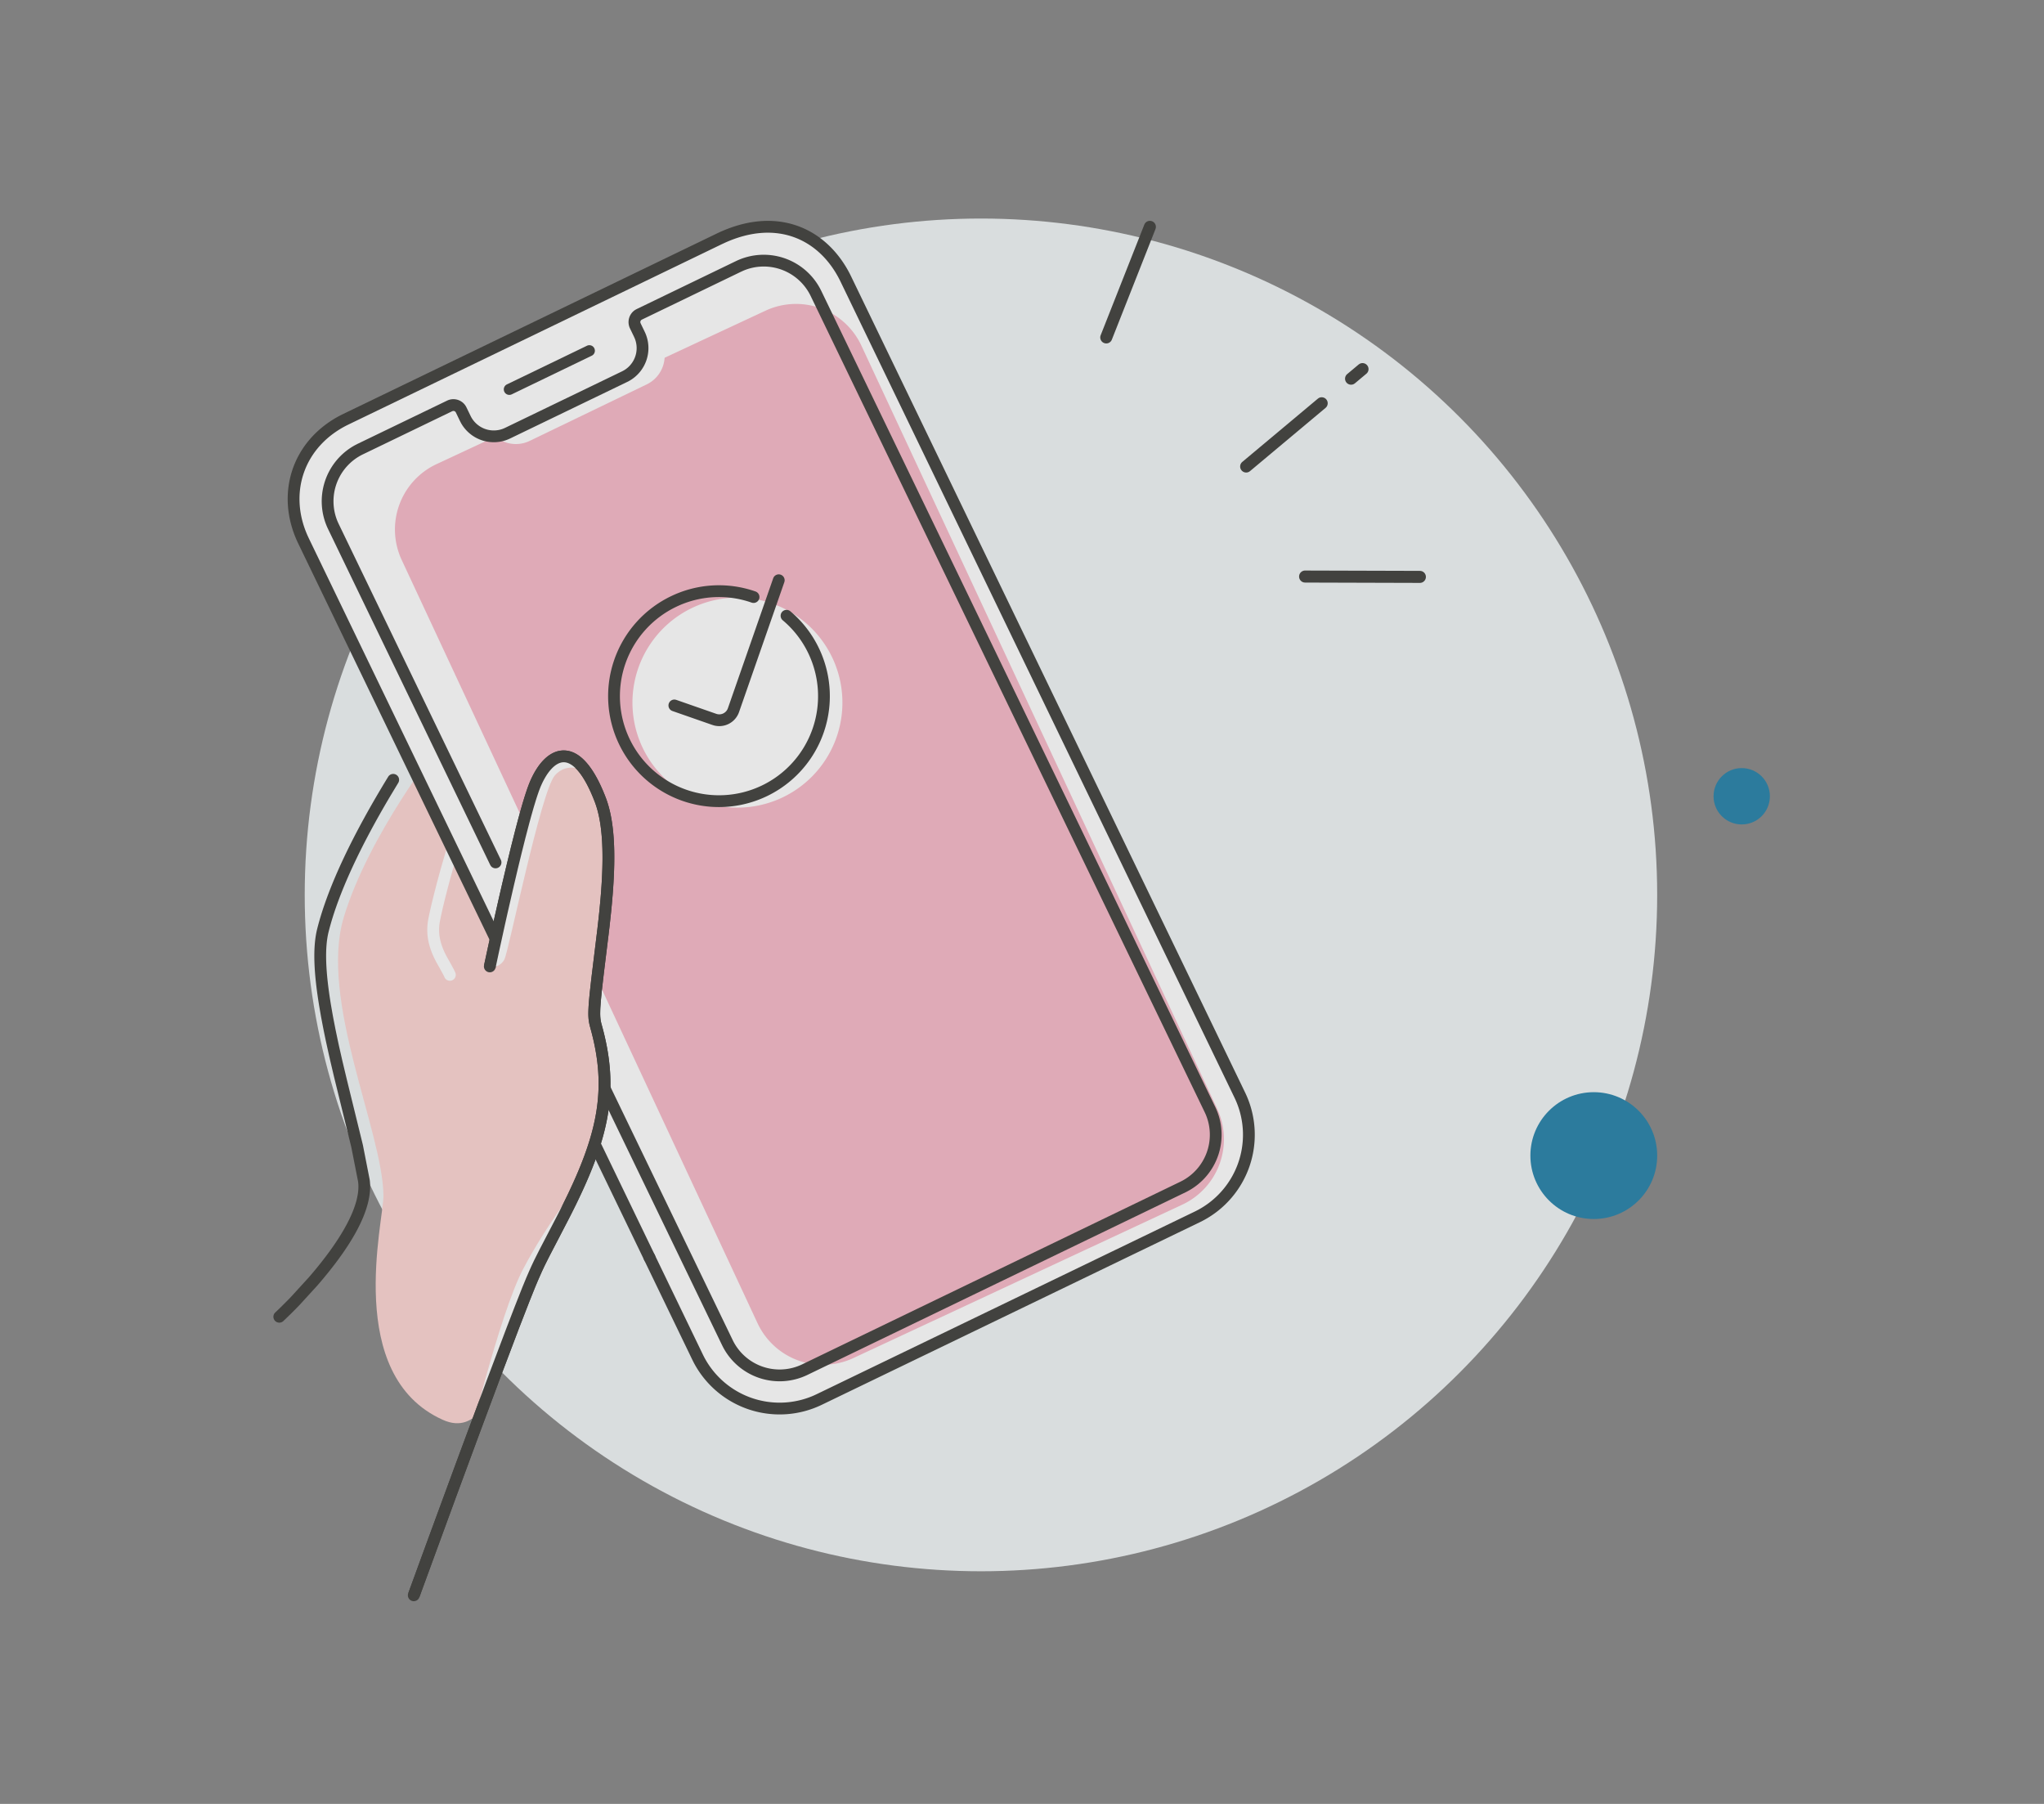 <svg width="170" height="150" viewBox="0 0 170 150" xmlns="http://www.w3.org/2000/svg">
    <rect x="0" y="0" width="170" height="150" fill="#808080" stroke="none"/>
    <g transform="translate(23 18.032)" fill="none" fill-rule="evenodd" opacity=".8">
        <circle fill="#EFF4F5" cx="58.586" cy="56.382" r="56.242"/>
        <circle fill="#1779A4" cx="109.556" cy="78.059" r="5.273"/>
        <circle fill="#1779A4" cx="121.859" cy="48.18" r="2.343"/>
        <path d="m6.223 77.379-.025-.105-1.42-5.78-.329-1.4-.1-.442-.207-.937c-.099-.459-.19-.903-.275-1.333l-.16-.84-.14-.804c-.48-2.878-.566-5.01-.189-6.52.903-3.612 3.073-8.03 5.902-12.653a.49.49 0 1 1 .836.511l-.63 1.045c-2.472 4.163-4.351 8.112-5.157 11.336-.336 1.346-.253 3.351.198 6.076l.139.798c.025.136.05.274.077.413l.168.858.188.897.1.464.275 1.21.38 1.592 1.327 5.408.57 2.906c.293 2.27-1.305 5.19-4.064 8.442l-.27.316-1.503 1.644-.257.265-.487.49-.608.585a.49.49 0 0 1-.664-.721l.361-.345.222-.217.472-.474.246-.254 1.485-1.625c2.646-3.057 4.243-5.835 4.119-7.759l-.018-.19-.562-2.857z" fill="#32322E" fill-rule="nonzero"/>
        <path d="M20.595 84.436c1.942-4.495 6.416-12.54 6.416-12.54L13.519 43.954s-5.857 7.42-7.928 14.289C3.52 65.112 8.853 76.108 8.892 81.397c.016 2.106-3.3 14.94 4.94 18.636 5.788 2.597 5.88-13.552 6.763-15.597z" fill="#FCD2D0"/>
        <path d="M14.774 52.133a.49.49 0 0 1 .328.61l-.264.905c-.2.692-.398 1.408-.584 2.11l-.2.777-.081.322-.147.61-.126.559-.105.506c-.19.97-.016 1.826.456 2.78l.135.256.286.506.25.464.097.194c.027.056.047.101.058.133a.49.49 0 0 1-.89.403l-.055-.126-.078-.154-.37-.67-.172-.302c-.663-1.234-.936-2.363-.68-3.672.076-.386.173-.821.287-1.3l.184-.749.204-.788c.125-.473.255-.952.388-1.425l.469-1.621a.49.49 0 0 1 .61-.328z" fill="#FFF" fill-rule="nonzero"/>
        <path d="M25.799 75.725 2.245 26.947c-1.82-3.77-.607-8.126 3.53-10.124L30.81 4.735l3.407-1.645 2.592-1.252c5.794-2.797 9.34.848 10.538 3.33L80.115 73.03a7.582 7.582 0 0 1-3.53 10.124L45.137 98.34a7.582 7.582 0 0 1-10.124-3.531l-3.996-8.276" fill="#FFF"/>
        <path d="M13.313 20.558 40.667 7.803a6 6 0 0 1 7.973 2.902l29.592 63.46a6 6 0 0 1-2.902 7.973L47.976 94.894a6 6 0 0 1-7.974-2.903L10.41 28.531a6 6 0 0 1 2.903-7.973z" fill="#E8456C" opacity=".4"/>
        <path d="M36.596 1.396C41.603-1.02 45.73.935 47.683 4.742l.106.214 32.768 67.86a8.072 8.072 0 0 1-3.526 10.661l-.233.118L45.35 98.78a8.072 8.072 0 0 1-10.661-3.526l-.117-.233-3.996-8.276a.49.49 0 0 1 .837-.502l.046.076 3.995 8.276a7.092 7.092 0 0 0 9.244 3.407l.226-.105 31.447-15.185a7.092 7.092 0 0 0 3.407-9.244l-.104-.226-32.768-67.86c-1.658-3.434-5.188-5.233-9.622-3.225l-.262.122L5.99 17.265C2.306 19.043.975 22.903 2.578 26.5l.108.234L26.24 75.512a.49.49 0 0 1-.837.502l-.046-.075L1.803 27.16c-1.96-4.062-.556-8.543 3.512-10.655l.248-.124L36.596 1.396z" fill="#32322E" fill-rule="nonzero"/>
        <path d="m31.678 9.704.34.705a2.636 2.636 0 0 1-1.226 3.52l-9.736 4.7a2.635 2.635 0 0 1-3.52-1.227l-.34-.705" fill="#FFF"/>
        <path d="M38.209 3.68A5.315 5.315 0 0 1 45.2 5.95l.105.205 32.768 67.86a5.315 5.315 0 0 1-2.27 6.992l-.205.105-31.447 15.185a5.315 5.315 0 0 1-6.993-2.27l-.104-.205-10.831-22.43a.49.49 0 0 1 .837-.502l.046.076 10.83 22.43a4.335 4.335 0 0 0 5.591 2.108l.198-.09L75.173 80.23a4.335 4.335 0 0 0 2.108-5.591l-.09-.197L44.423 6.58a4.335 4.335 0 0 0-5.59-2.108l-.198.09-8.251 3.984a.226.226 0 0 0-.124.244l.019.058.34.705a3.126 3.126 0 0 1-1.292 4.09l-.163.084-9.736 4.701a3.126 3.126 0 0 1-4.09-1.292l-.084-.163-.34-.706a.226.226 0 0 0-.245-.124l-.058.019-7.423 3.584A4.335 4.335 0 0 0 5.08 25.34l.09.197 13.486 27.93a.49.49 0 0 1-.837.502l-.046-.076-13.486-27.93a5.315 5.315 0 0 1 2.269-6.993l.205-.105 7.424-3.584a1.207 1.207 0 0 1 1.548.446l.063.116.341.706a2.145 2.145 0 0 0 2.718 1.063l.146-.064 9.737-4.702a2.145 2.145 0 0 0 1.063-2.717l-.064-.147-.341-.706a1.207 1.207 0 0 1 .446-1.548l.116-.063 8.25-3.985z" fill="#32322E" fill-rule="nonzero"/>
        <path d="M46.195 36.596A8.73 8.73 0 1 1 30.47 44.19a8.73 8.73 0 0 1 15.724-7.593" fill="#FFF"/>
        <path d="M32.79 31.554a9.19 9.19 0 0 1 7.045-.403.49.49 0 0 1-.323.926 8.21 8.21 0 0 0-6.296.36 8.24 8.24 0 1 0 11.003 3.837 8.196 8.196 0 0 0-2.118-2.727.49.49 0 0 1 .63-.751 9.176 9.176 0 0 1 2.37 3.052 9.22 9.22 0 1 1-16.606 8.019 9.22 9.22 0 0 1 4.294-12.313z" fill="#32322E" fill-rule="nonzero"/>
        <path d="M41.304 30.063a.49.49 0 0 1 .948.237l-.022.086-3.765 10.797a1.738 1.738 0 0 1-2.069 1.111l-.144-.043-3.325-1.16a.49.49 0 0 1 .237-.947l.086.022 3.325 1.16a.758.758 0 0 0 .924-.371l.04-.095 3.765-10.797z" fill="#32322E" fill-rule="nonzero"/>
        <path d="M17.739 97.43s1.9-5.403 3.597-9.285c2.617-5.983 7.72-12.016 5.22-20.89-.7-2.488 2.346-13.634.362-18.8-1.984-5.164-4.268-4.02-5.43-1.204-1.16 2.816-3.75 15.077-3.75 15.077" fill="#FCD2D0"/>
        <path d="M23.899 44.37c1.313.01 2.486 1.33 3.477 3.91.723 1.884.861 4.517.58 8.076l-.068.8-.065.672-.115 1.069-.092.78-.358 2.913-.199 1.719-.078.791-.047.617-.013.3-.003.256.007.222.01.131.023.179.02.11.036.156.014.051c1.478 5.246.744 9.141-2.122 15.002l-.435.873-.609 1.178-1.248 2.403-.35.705-.195.418-.284.64-.266.63-.503 1.254-.86 2.216-1.49 3.935-1.825 4.896-1.934 5.237-3.032 8.281a.49.49 0 0 1-.922-.335l1.544-4.226 2.47-6.715 2.786-7.494 1.495-3.947.69-1.787.55-1.382.3-.727.322-.734.257-.557.497-.994 1.508-2.899.446-.879.414-.848c2.527-5.278 3.181-8.856 1.953-13.508l-.126-.464-.051-.217-.034-.191-.025-.206-.01-.149-.006-.161v-.271l.018-.428.027-.383.072-.778.164-1.452.476-3.89.084-.743.074-.694.064-.664.03-.326c.317-3.66.205-6.323-.481-8.11-.862-2.242-1.78-3.274-2.57-3.28-.663-.006-1.4.757-1.95 2.086l-.098.254-.107.3-.056.168-.18.57-.197.667-.287 1.037-.232.883-.163.636-.255 1.024-.396 1.64a321.074 321.074 0 0 0-.98 4.274l-.772 3.54a.49.49 0 0 1-.959-.203l.53-2.45.243-1.1.493-2.179.246-1.065.38-1.608.355-1.456.352-1.389.246-.93.23-.833.145-.498.137-.452.13-.404.121-.357.114-.307.054-.135c.685-1.66 1.694-2.703 2.864-2.695z" fill="#32322E" fill-rule="nonzero"/>
        <path d="M25.285 80.183s-2.807 3.554-4.787 7.331c-1.98 3.778-4.747 15.29-4.747 15.29l5.057-13.383 4.477-9.238zM25.735 46.123s-1.503-.922-2.591.328c-1.149 1.32-3.84 14.611-4.188 15.29-.348.678-1.505 1.048-1.012-.371.492-1.42 2.924-12.232 2.924-12.232s.945-3.16 1.931-3.843c.987-.685 2.658-.156 2.936.828" fill="#FFF"/>
        <path d="M23.899 44.37c1.313.01 2.486 1.33 3.477 3.91.723 1.884.861 4.517.58 8.076l-.068.8-.065.672-.115 1.069-.092.78-.443 3.63-.132 1.176-.072.753-.04.586-.01.37v.159l.011.21.012.127.016.117.02.11.036.156.014.051c1.586 5.63.625 9.704-2.785 16.322l-1.498 2.879-.347.686-.113.23-.197.42-.35.79-.22.523-.502 1.253-.86 2.216-1.49 3.935-1.825 4.896-1.934 5.237-3.032 8.281-.922-.335 1.544-4.226 1.982-5.394.969-2.623 2.02-5.432 1.67-4.42.674-1.748.627-1.588.339-.822.227-.524.211-.47.219-.463.483-.958 1.22-2.342c3.416-6.535 4.437-10.423 3.047-15.687l-.126-.464-.051-.217-.024-.126-.027-.196a3.782 3.782 0 0 1-.01-.104l-.013-.227a6.139 6.139 0 0 1-.002-.258l.008-.296.02-.342.03-.397.044-.46.128-1.17.528-4.334.084-.742.074-.694.093-.99c.318-3.66.206-6.323-.48-8.11-.862-2.242-1.78-3.274-2.57-3.28-.663-.006-1.4.757-1.95 2.086l-.107.277-.116.332-.126.385-.205.675-.224.788-.147.54-.313 1.195-.337 1.347-.262 1.078-.378 1.602-.492 2.142-.245 1.092-.483 2.2-.288 1.34-.959-.203.289-1.345.24-1.104.244-1.101.493-2.179.246-1.065.38-1.608.355-1.456.352-1.389.246-.93.23-.833.145-.498.137-.452.13-.404.121-.357.114-.307.054-.135c.685-1.66 1.694-2.703 2.864-2.694z" fill="#32322E" fill-rule="nonzero"/>
        <g>
            <path fill="#FFF" d="m26.533 77.246 3.34 6.916 1.144 2.37"/>
            <path d="M26.32 76.804a.49.49 0 0 1 .609.153l.045.075 4.485 9.287a.49.49 0 0 1-.838.502l-.045-.076-4.485-9.286a.49.49 0 0 1 .229-.655z" fill="#32322E" fill-rule="nonzero"/>
        </g>
        <path d="m26.194 11.556-6.62 3.197a.46.46 0 1 1-.4-.828l6.62-3.196a.46.46 0 1 1 .4.827" fill="#32322E"/>
        <g fill="#32322E" fill-rule="nonzero">
            <path d="M87.309 15.181a.5.5 0 0 0-.63-.114l-.074.052-6.284 5.259a.5.5 0 0 0 .567.818l.074-.051 6.284-5.26a.5.5 0 0 0 .063-.704zM90.704 12.34a.5.5 0 0 0-.63-.114l-.074.051-.952.797a.5.5 0 0 0 .568.818l.074-.051.952-.797a.5.5 0 0 0 .062-.705zM72.82.367a.5.5 0 0 0-.608.2l-.04.082-3.63 9.198a.5.5 0 0 0 .889.447l.04-.08 3.63-9.198a.5.5 0 0 0-.28-.649zM95.091 29.438l-9.547-.028a.5.5 0 0 0-.092.991l.09.009 9.547.028a.5.5 0 0 0 .092-.992l-.09-.008z"/>
        </g>
    </g>
</svg>
